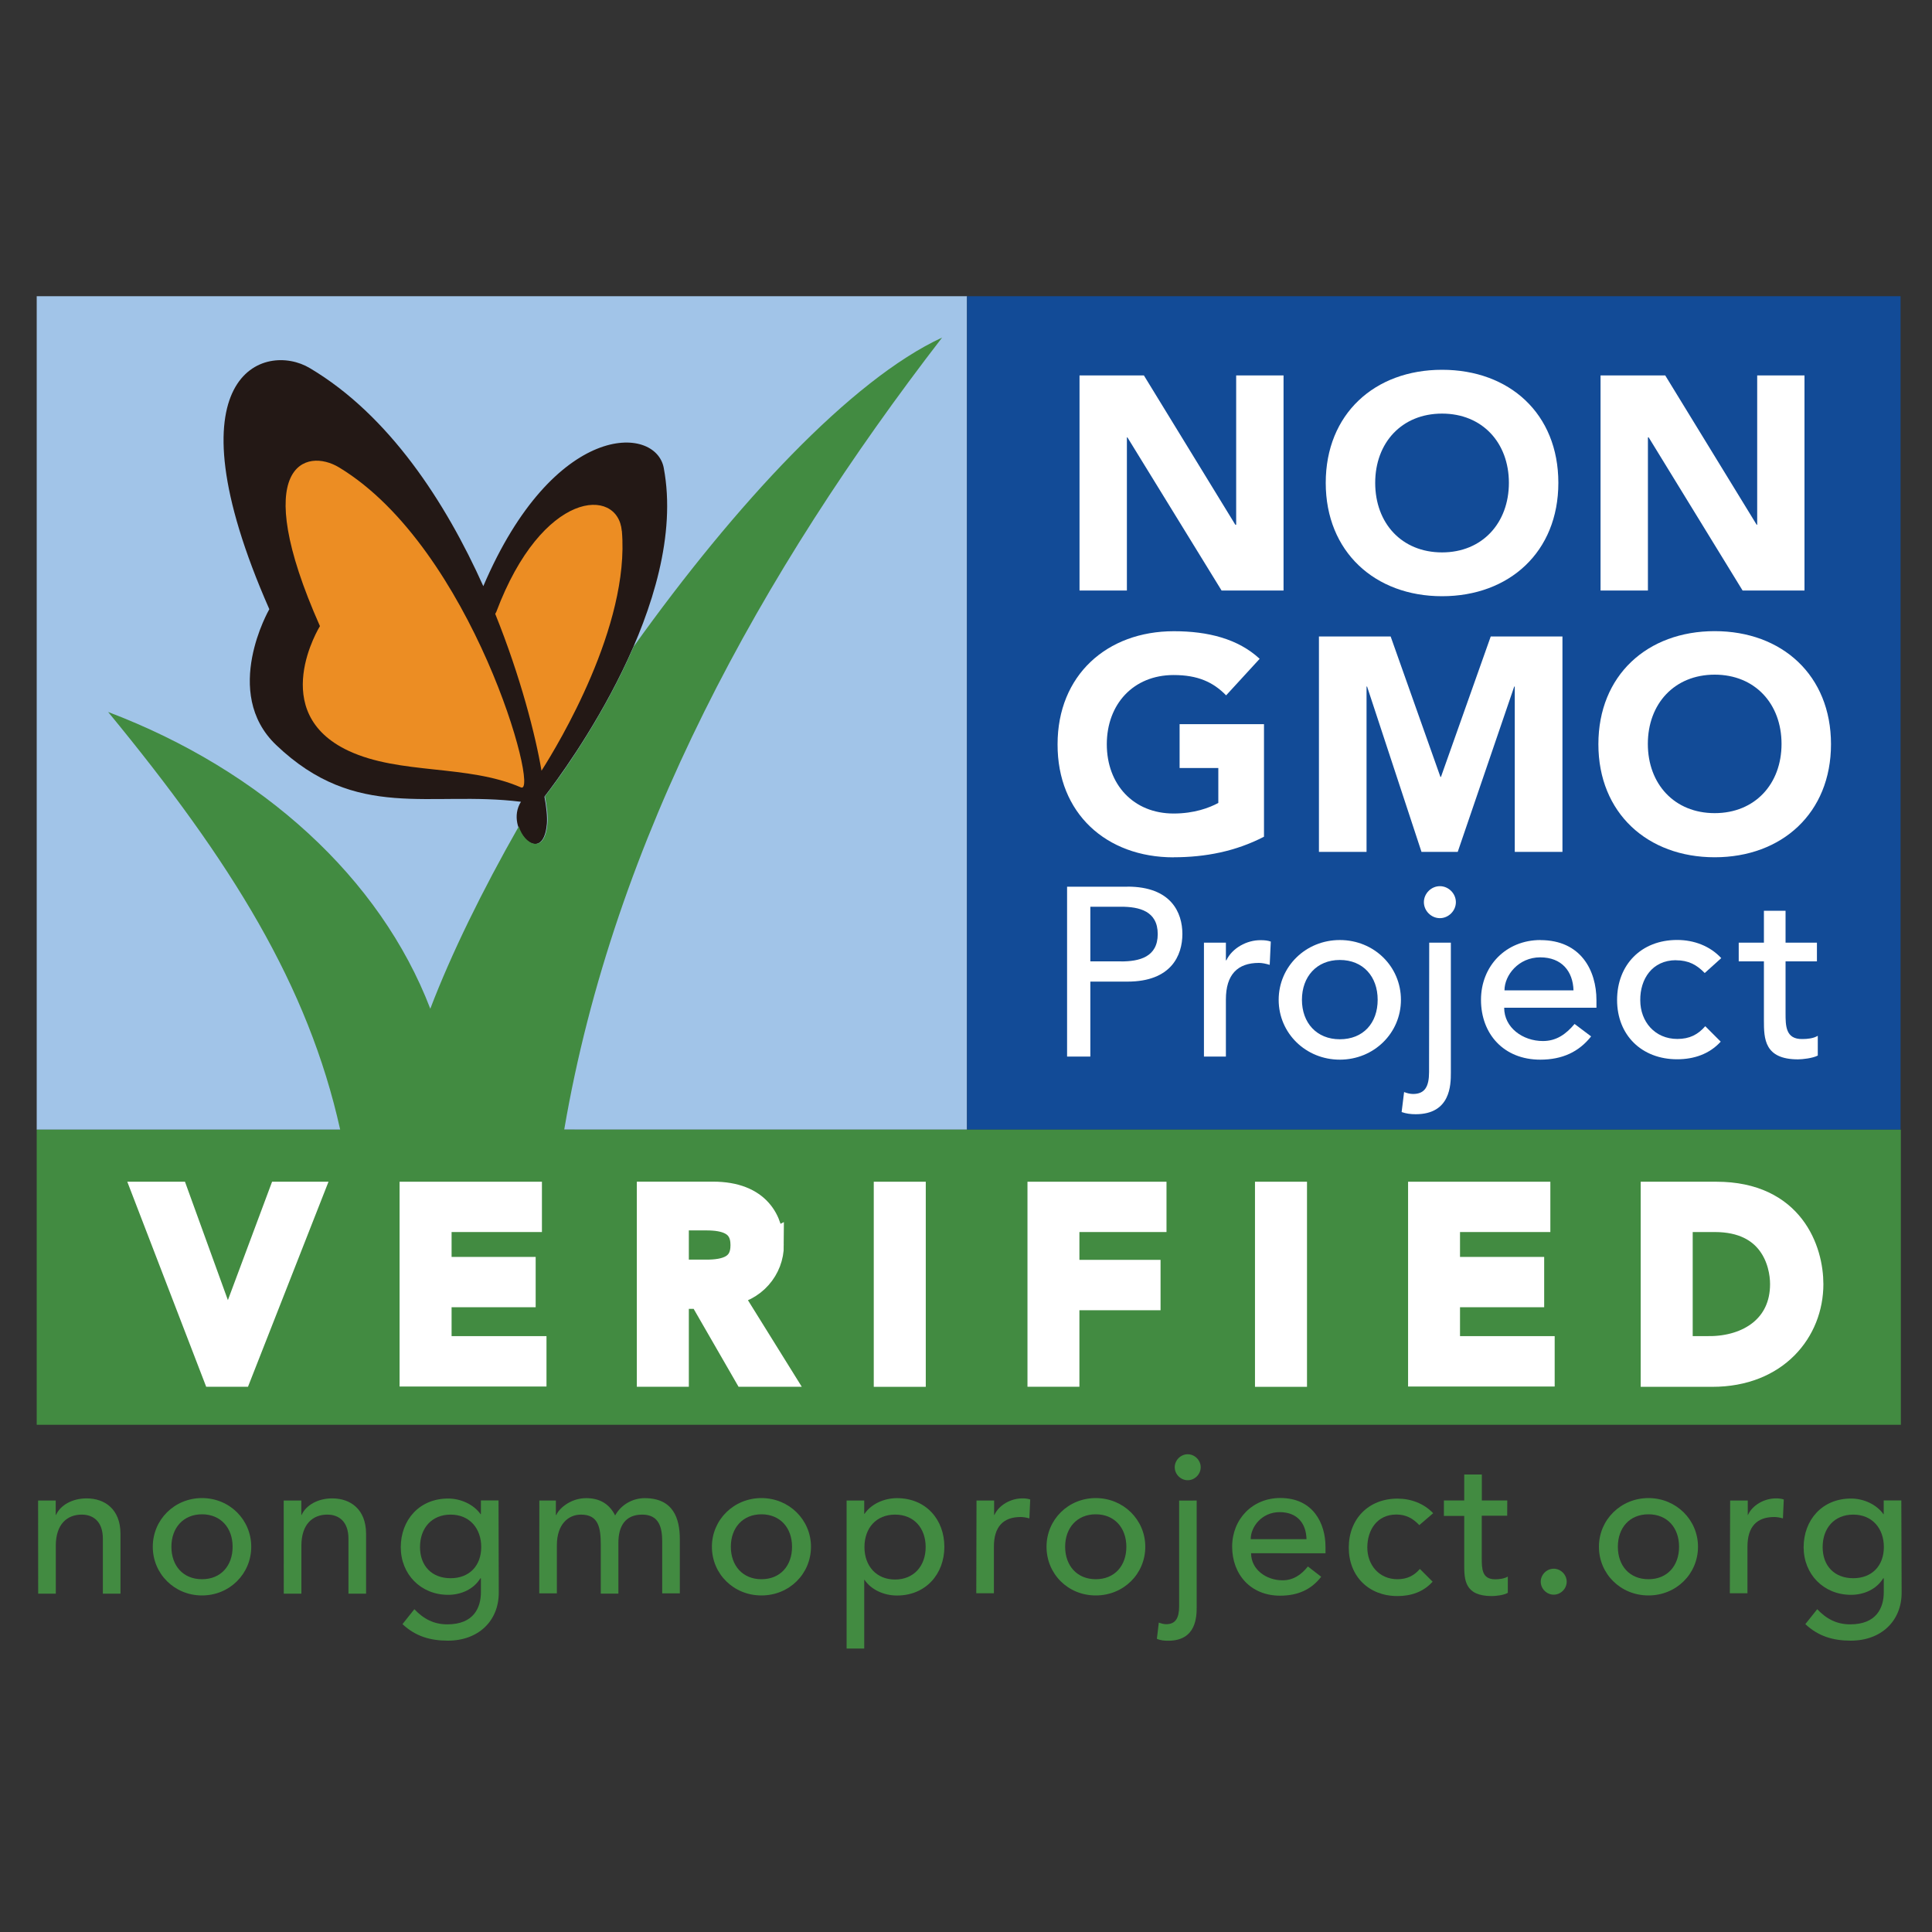 <svg id="a" xmlns="http://www.w3.org/2000/svg" viewBox="0 0 250 250"><rect x="0" y="0" width="250" height="250" fill="#333333" stroke="none"/><rect x="4.75" y="38.33" width="120.38" height="107.85" style="fill:#a1c4e8; stroke-width:0px;"></rect><path d="M85.89,60.55c-1.05-5.6-14.21-6.09-23.35,15.3-4.87-10.85-12.18-22.12-22.44-28.21-5.78-3.47-18.73.56-5.25,31.19,0,0-6.23,10.78.88,17.57,10.4,9.94,19.92,5.88,31.68,7.35-2.21,3.5,2.87,8.65,3.36,2.84.07-.91-.07-2.21-.32-3.5,2.98-3.85,18.69-25.24,15.44-42.53" style="fill:#231815; stroke-width:0px;"></path><rect x="125.13" y="38.33" width="120.8" height="107.85" style="fill:#124b97; stroke-width:0px;"></rect><path d="M73.01,146.17c6.44-37.73,25.52-72.18,48.9-102.49-11.76,5.43-26.78,21.6-39.91,39.98-4.1,9.49-9.84,17.26-11.48,19.39.25,1.33.42,2.63.32,3.54-.35,4.06-2.98,2.73-3.71.35-4.76,8.37-8.72,16.45-11.45,23.59-6.48-16.91-21.74-30.84-41.69-38.4,16,19.43,25.9,35.42,30.03,54.05H4.75v38.19h241.22v-38.19" style="fill:#428b41; stroke-width:0px;"></path><path d="M80.46,68.71c-.49-5.74-10.29-5.36-16.24,10.47,0,0-.04.07-.14.25,3.29,8.16,5.22,15.75,5.99,20.3,2.17-3.4,11.45-18.76,10.4-31.01" style="fill:#ec8d23; stroke-width:0px;"></path><path d="M67.41,101.89c2.52,1.09-6.3-30.94-23.49-41.38-4.34-2.66-11.8-.39-2.52,20.51,0,0-6.93,11.17,3.71,16.14,6.69,3.12,15.37,1.72,22.3,4.73" style="fill:#ec8d23; stroke-width:0px;"></path><polyline points="29.5 173.37 29.43 173.37 22.67 154.72 19.1 154.72 27.92 177.64 30.86 177.64 39.86 154.72 36.46 154.72" style="fill:#fff; stroke-width:0px;"></polyline><polygon points="29.5 173.37 29.43 173.37 22.67 154.72 19.1 154.72 27.92 177.64 30.86 177.64 39.86 154.72 36.46 154.72 29.5 173.37" style="fill:none; stroke:#fff; stroke-width:3.61px;"></polygon><polyline points="56.63 167.35 67.51 167.35 67.51 164.45 56.63 164.45 56.63 157.62 68.32 157.62 68.32 154.72 53.51 154.72 53.51 177.61 68.91 177.61 68.91 174.7 56.63 174.7" style="fill:#fff; stroke-width:0px;"></polyline><polygon points="56.63 167.35 67.51 167.35 67.51 164.45 56.63 164.45 56.63 157.62 68.32 157.62 68.32 154.72 53.51 154.72 53.51 177.61 68.91 177.61 68.91 174.7 56.63 174.7 56.63 167.35" style="fill:none; stroke:#fff; stroke-width:3.61px;"></polygon><path d="M99.61,161.12c0-2.87-1.47-6.41-7.35-6.41h-8.05v22.93h3.12v-10.08h3.47l5.85,10.08h3.89l-6.51-10.47c3.43-.39,5.6-3.15,5.6-6.06M87.33,164.8v-7.39h4.1c2.45,0,4.9.6,4.9,3.71s-2.45,3.68-4.9,3.68h-4.1Z" style="fill:#fff; stroke-width:0px;"></path><path d="M87.33,164.8v-7.39h4.1c2.45,0,4.9.6,4.9,3.71s-2.45,3.68-4.9,3.68h-4.1Z" style="fill:none; stroke:#fff; stroke-width:3.61px;"></path><path d="M99.61,161.12c0-2.87-1.51-6.41-7.35-6.41h-8.05v22.93h3.12v-10.08h3.47l5.81,10.08h3.89l-6.51-10.47c3.47-.39,5.64-3.15,5.64-6.06Z" style="fill:none; stroke:#fff; stroke-width:3.61px;"></path><rect x="114.87" y="154.72" width="3.12" height="22.93" style="fill:#fff; stroke-width:0px;"></rect><rect x="114.87" y="154.72" width="3.12" height="22.93" style="fill:none; stroke:#fff; stroke-width:3.61px;"></rect><polyline points="134.76 177.64 137.87 177.64 137.87 167.74 148.37 167.74 148.37 164.83 137.87 164.83 137.87 157.62 149.14 157.62 149.14 154.72 134.76 154.72" style="fill:#fff; stroke-width:0px;"></polyline><polygon points="134.76 177.64 137.87 177.64 137.87 167.74 148.37 167.74 148.37 164.83 137.87 164.83 137.87 157.62 149.14 157.62 149.14 154.72 134.76 154.72 134.76 177.64" style="fill:none; stroke:#fff; stroke-width:3.61px;"></polygon><rect x="164.2" y="154.72" width="3.12" height="22.93" style="fill:#fff; stroke-width:0px;"></rect><rect x="164.2" y="154.72" width="3.12" height="22.93" style="fill:none; stroke:#fff; stroke-width:3.61px;"></rect><polyline points="187.12 167.35 198.01 167.35 198.01 164.45 187.12 164.45 187.12 157.62 198.81 157.62 198.81 154.72 184.01 154.72 184.01 177.61 199.37 177.61 199.37 174.7 187.12 174.7" style="fill:#fff; stroke-width:0px;"></polyline><polygon points="187.12 167.35 198.01 167.35 198.01 164.45 187.12 164.45 187.12 157.62 198.81 157.62 198.81 154.72 184.01 154.72 184.01 177.61 199.37 177.61 199.37 174.7 187.12 174.7 187.12 167.35" style="fill:none; stroke:#fff; stroke-width:3.61px;"></polygon><path d="M222.09,154.72h-7.98v22.93h7.49c8.19,0,12.57-5.6,12.57-11.45-.04-4.27-2.38-11.48-12.08-11.48M221.15,174.7h-3.92v-17.08h4.66c7.46,0,8.96,5.64,8.96,8.54,0,5.67-4.48,8.54-9.7,8.54" style="fill:#fff; stroke-width:0px;"></path><path d="M221.15,174.7h-3.92v-17.08h4.66c7.46,0,8.96,5.64,8.96,8.54,0,5.67-4.48,8.54-9.7,8.54Z" style="fill:none; stroke:#fff; stroke-width:3.61px;"></path><path d="M222.09,154.72h-7.98v22.93h7.46c8.19,0,12.57-5.6,12.57-11.48,0-4.24-2.35-11.45-12.04-11.45Z" style="fill:none; stroke:#fff; stroke-width:3.61px;"></path><path d="M4.93,194.17h2.28v1.86h.04c.56-1.26,2.1-2.14,3.96-2.14,2.35,0,4.38,1.4,4.38,4.59v7.74h-2.28v-7.11c0-2.28-1.3-3.12-2.73-3.12-1.89,0-3.36,1.23-3.36,4.03v6.2h-2.28" style="fill:#428b41; stroke-width:0px;"></path><path d="M26.14,193.85c3.57,0,6.37,2.8,6.37,6.3s-2.8,6.3-6.37,6.3-6.37-2.8-6.37-6.3,2.8-6.3,6.37-6.3M26.14,204.35c2.45,0,3.96-1.75,3.96-4.2s-1.54-4.2-3.96-4.2-3.96,1.75-3.96,4.2c0,2.45,1.51,4.2,3.96,4.2" style="fill:#428b41; stroke-width:0px;"></path><path d="M36.71,194.17h2.28v1.86h.04c.56-1.26,2.1-2.14,3.96-2.14,2.35,0,4.38,1.4,4.38,4.59v7.74h-2.28v-7.11c0-2.28-1.3-3.12-2.73-3.12-1.89,0-3.36,1.23-3.36,4.03v6.2h-2.28" style="fill:#428b41; stroke-width:0px;"></path><path d="M64.54,206.1c0,3.64-2.63,6.2-6.58,6.2-2.28,0-4.2-.56-5.88-2.14l1.54-1.93c1.19,1.26,2.52,1.96,4.27,1.96,3.4,0,4.34-2.14,4.34-4.17v-1.79h-.07c-.88,1.44-2.52,2.14-4.17,2.14-3.54,0-6.13-2.66-6.13-6.16s2.38-6.3,6.13-6.3c1.61,0,3.29.74,4.2,2.03h.04v-1.79h2.28M54.35,200.19c0,2.45,1.54,4.03,3.96,4.03s3.96-1.61,3.96-4.03-1.51-4.2-3.96-4.2-3.96,1.75-3.96,4.2" style="fill:#428b41; stroke-width:0px;"></path><path d="M69.79,194.17h2.14v1.86h.07c.25-.7,1.72-2.17,3.85-2.17,1.79,0,3.01.77,3.75,2.24.81-1.47,2.35-2.24,3.82-2.24,3.71,0,4.55,2.63,4.55,5.32v7h-2.28v-6.69c0-1.82-.39-3.5-2.59-3.5s-3.08,1.51-3.08,3.64v6.58h-2.28v-6.3c0-2.28-.32-3.92-2.56-3.92-1.65,0-3.12,1.26-3.12,3.96v6.23h-2.28" style="fill:#428b41; stroke-width:0px;"></path><path d="M98.53,193.85c3.57,0,6.41,2.8,6.41,6.3s-2.8,6.3-6.41,6.3-6.41-2.8-6.41-6.3,2.84-6.3,6.41-6.3M98.53,204.35c2.45,0,3.96-1.75,3.96-4.2s-1.54-4.2-3.96-4.2-3.96,1.75-3.96,4.2,1.54,4.2,3.96,4.2" style="fill:#428b41; stroke-width:0px;"></path><path d="M109.55,194.17h2.28v1.72h.04c.88-1.3,2.56-2.03,4.2-2.03,3.75,0,6.13,2.77,6.13,6.3s-2.42,6.3-6.13,6.3c-1.72,0-3.36-.77-4.2-2.03h-.04v8.89h-2.28M111.86,200.19c0,2.45,1.54,4.2,3.96,4.2s3.96-1.75,3.96-4.2-1.51-4.2-3.96-4.2-3.96,1.75-3.96,4.2" style="fill:#428b41; stroke-width:0px;"></path><path d="M126.36,194.17h2.28v1.86h.04c.56-1.26,2.1-2.14,3.61-2.14.35,0,.7.03,1.02.14l-.11,2.45c-.39-.11-.77-.18-1.12-.18-2.24,0-3.47,1.23-3.47,3.85v6.02h-2.28" style="fill:#428b41; stroke-width:0px;"></path><path d="M141.79,193.85c3.57,0,6.41,2.8,6.41,6.3s-2.8,6.3-6.41,6.3-6.37-2.8-6.37-6.3,2.8-6.3,6.37-6.3M141.79,204.35c2.45,0,3.96-1.75,3.96-4.2s-1.54-4.2-3.96-4.2-3.96,1.75-3.96,4.2,1.54,4.2,3.96,4.2" style="fill:#428b41; stroke-width:0px;"></path><path d="M154.85,194.17v13.76c0,1.26-.04,4.38-3.68,4.38-.49,0-.98-.03-1.47-.25l.25-2.1c.28.11.63.21.95.21,1.23,0,1.68-.81,1.68-2.35v-13.65M153.69,188.18c.91,0,1.68.77,1.68,1.68s-.77,1.68-1.68,1.68-1.68-.77-1.68-1.68.77-1.68,1.68-1.68" style="fill:#428b41; stroke-width:0px;"></path><path d="M161.89,200.99c0,2.1,1.96,3.5,4.06,3.5,1.4,0,2.42-.7,3.29-1.79l1.72,1.33c-1.26,1.65-3.01,2.45-5.32,2.45-3.82,0-6.2-2.77-6.2-6.34s2.63-6.3,6.23-6.3c4.24,0,5.85,3.26,5.85,6.34v.81M169.06,199.17c-.04-2-1.16-3.5-3.47-3.5s-3.75,1.89-3.75,3.5h7.21Z" style="fill:#428b41; stroke-width:0px;"></path><path d="M183.66,197.35c-.84-.88-1.72-1.37-2.98-1.37-2.49,0-3.75,2-3.75,4.27s1.54,4.1,3.89,4.1c1.26,0,2.17-.46,2.91-1.33l1.65,1.65c-1.19,1.33-2.8,1.86-4.55,1.86-3.71,0-6.3-2.56-6.3-6.27s2.56-6.34,6.3-6.34c1.75,0,3.43.63,4.62,1.89" style="fill:#428b41; stroke-width:0px;"></path><path d="M195.03,196.13h-3.29v5.46c0,1.37,0,2.77,1.72,2.77.53,0,1.16-.07,1.65-.35v2.1c-.53.32-1.61.42-2.07.42-3.54,0-3.57-2.14-3.57-4.1v-6.27h-2.63v-2h2.63v-3.36h2.28v3.36h3.29" style="fill:#428b41; stroke-width:0px;"></path><path d="M199.37,204.67c0-.91.77-1.68,1.68-1.68s1.68.77,1.68,1.68-.77,1.68-1.68,1.68-1.68-.77-1.68-1.68" style="fill:#428b41; stroke-width:0px;"></path><path d="M213.31,193.85c3.57,0,6.41,2.8,6.41,6.3s-2.8,6.3-6.41,6.3-6.41-2.8-6.41-6.3,2.84-6.3,6.41-6.3M213.31,204.35c2.45,0,3.96-1.75,3.96-4.2s-1.51-4.2-3.96-4.2-3.96,1.75-3.96,4.2,1.51,4.2,3.96,4.2" style="fill:#428b41; stroke-width:0px;"></path><path d="M223.88,194.17h2.28v1.86h.03c.56-1.26,2.1-2.14,3.61-2.14.35,0,.7.03,1.02.14l-.11,2.45c-.39-.11-.77-.18-1.12-.18-2.24,0-3.47,1.23-3.47,3.85v6.02h-2.28" style="fill:#428b41; stroke-width:0px;"></path><path d="M246.07,206.1c0,3.64-2.63,6.2-6.58,6.2-2.28,0-4.2-.56-5.88-2.14l1.54-1.93c1.19,1.26,2.52,1.96,4.27,1.96,3.4,0,4.34-2.14,4.34-4.17v-1.79h-.07c-.88,1.44-2.52,2.14-4.17,2.14-3.54,0-6.13-2.66-6.13-6.16s2.38-6.3,6.13-6.3c1.61,0,3.29.74,4.2,2.03h.03v-1.79h2.28M235.85,200.19c0,2.45,1.54,4.03,3.96,4.03s3.96-1.61,3.96-4.03-1.51-4.2-3.96-4.2-3.96,1.75-3.96,4.2" style="fill:#428b41; stroke-width:0px;"></path><polyline points="145.82 56.6 145.89 56.6 158.07 76.41 166.09 76.41 166.09 48.58 159.96 48.58 159.96 67.9 159.85 67.9 148.02 48.58 139.69 48.58 139.69 76.41 145.82 76.41" style="fill:#fff; stroke-width:0px;"></polyline><path d="M186.6,77.15c8.68,0,15.05-5.71,15.05-14.67s-6.34-14.63-15.05-14.63-15.05,5.71-15.05,14.63,6.37,14.67,15.05,14.67M186.6,53.52c5.22,0,8.65,3.78,8.65,8.96s-3.43,9-8.65,9-8.65-3.78-8.65-9c0-5.18,3.43-8.96,8.65-8.96" style="fill:#fff; stroke-width:0px;"></path><polyline points="213.24 56.6 213.34 56.6 225.49 76.41 233.5 76.41 233.5 48.58 227.38 48.58 227.38 67.9 227.31 67.9 215.48 48.58 207.11 48.58 207.11 76.41 213.24 76.41" style="fill:#fff; stroke-width:0px;"></polyline><path d="M145.89,114.74h-7.81v21.98h3.01v-9.7h4.8c5.67,0,7.11-3.4,7.11-6.16s-1.44-6.13-7.11-6.13M145.05,124.4h-3.96v-7.07h3.96c2.38,0,4.76.56,4.76,3.54s-2.38,3.54-4.76,3.54" style="fill:#fff; stroke-width:0px;"></path><path d="M158.7,124.26h-.07v-2.28h-2.84v14.74h2.84v-7.39c0-3.22,1.51-4.73,4.27-4.73.46,0,.91.11,1.4.25l.14-3.01c-.39-.14-.81-.18-1.26-.18-1.86-.04-3.75,1.05-4.48,2.59" style="fill:#fff; stroke-width:0px;"></path><path d="M173.37,121.64c-4.41,0-7.91,3.43-7.91,7.74s3.5,7.74,7.91,7.74,7.91-3.43,7.91-7.74-3.47-7.74-7.91-7.74M173.37,134.48c-3.01,0-4.9-2.14-4.9-5.11s1.89-5.15,4.9-5.15,4.9,2.14,4.9,5.15-1.86,5.11-4.9,5.11" style="fill:#fff; stroke-width:0px;"></path><path d="M186.32,114.67c-1.12,0-2.07.95-2.07,2.07s.95,2.07,2.07,2.07,2.07-.95,2.07-2.07-.95-2.07-2.07-2.07" style="fill:#fff; stroke-width:0px;"></path><path d="M184.92,138.72c0,1.86-.53,2.84-2.07,2.84-.39,0-.81-.11-1.16-.25l-.32,2.59c.6.21,1.19.28,1.82.28,4.52,0,4.55-3.82,4.55-5.36v-16.84h-2.8" style="fill:#fff; stroke-width:0px;"></path><path d="M199.34,121.64c-4.45,0-7.7,3.33-7.7,7.74s2.94,7.74,7.67,7.74c2.87,0,5.01-1.02,6.58-3.01l-2.14-1.61c-1.12,1.33-2.35,2.21-4.1,2.21-2.59,0-5.01-1.72-5.01-4.31h11.94v-.98c0-3.82-2-7.77-7.25-7.77M194.68,128.15c0-1.96,1.82-4.27,4.62-4.27s4.24,1.82,4.31,4.27h-8.93Z" style="fill:#fff; stroke-width:0px;"></path><path d="M216.88,124.26c1.58,0,2.66.56,3.71,1.65l2.14-1.93c-1.47-1.58-3.54-2.35-5.71-2.35-4.66,0-7.77,3.22-7.77,7.77s3.19,7.67,7.77,7.67c2.17,0,4.17-.67,5.64-2.28l-2-2c-.95,1.09-2.03,1.65-3.61,1.65-2.91,0-4.8-2.24-4.8-5.01-.03-2.73,1.54-5.18,4.62-5.18" style="fill:#fff; stroke-width:0px;"></path><path d="M231.05,131.09v-6.69h4.06v-2.42h-4.06v-4.13h-2.8v4.13h-3.26v2.42h3.26v7.67c0,2.35.07,5.01,4.41,5.01.56,0,1.89-.14,2.56-.49v-2.56c-.56.35-1.37.42-2,.42-2.17.04-2.17-1.72-2.17-3.36" style="fill:#fff; stroke-width:0px;"></path><path d="M151.87,110.93c4.1,0,8.05-.77,11.69-2.66v-14.56h-10.92v5.67h5.01v4.52c-1.16.63-3.12,1.37-5.78,1.37-5.22,0-8.65-3.78-8.65-8.96s3.43-8.96,8.65-8.96c3.12,0,5.11.91,6.79,2.63l4.34-4.73c-2.8-2.59-6.69-3.57-11.1-3.57-8.68,0-15.05,5.71-15.05,14.63-.03,8.93,6.3,14.63,15.02,14.63" style="fill:#fff; stroke-width:0px;"></path><polyline points="196.01 88.84 196.01 110.23 202.18 110.23 202.18 82.36 192.9 82.36 186.46 100.53 186.39 100.53 179.95 82.36 170.67 82.36 170.67 110.23 176.83 110.23 176.83 88.84 176.9 88.84 183.94 110.23 188.63 110.23 195.94 88.84" style="fill:#fff; stroke-width:0px;"></polyline><path d="M221.88,110.93c8.68,0,15.05-5.71,15.05-14.63s-6.34-14.63-15.05-14.63-15.05,5.71-15.05,14.63,6.37,14.63,15.05,14.63M221.88,87.3c5.22,0,8.65,3.78,8.65,8.96s-3.43,8.96-8.65,8.96-8.65-3.78-8.65-8.96c0-5.18,3.43-8.96,8.65-8.96" style="fill:#fff; stroke-width:0px;"></path></svg>